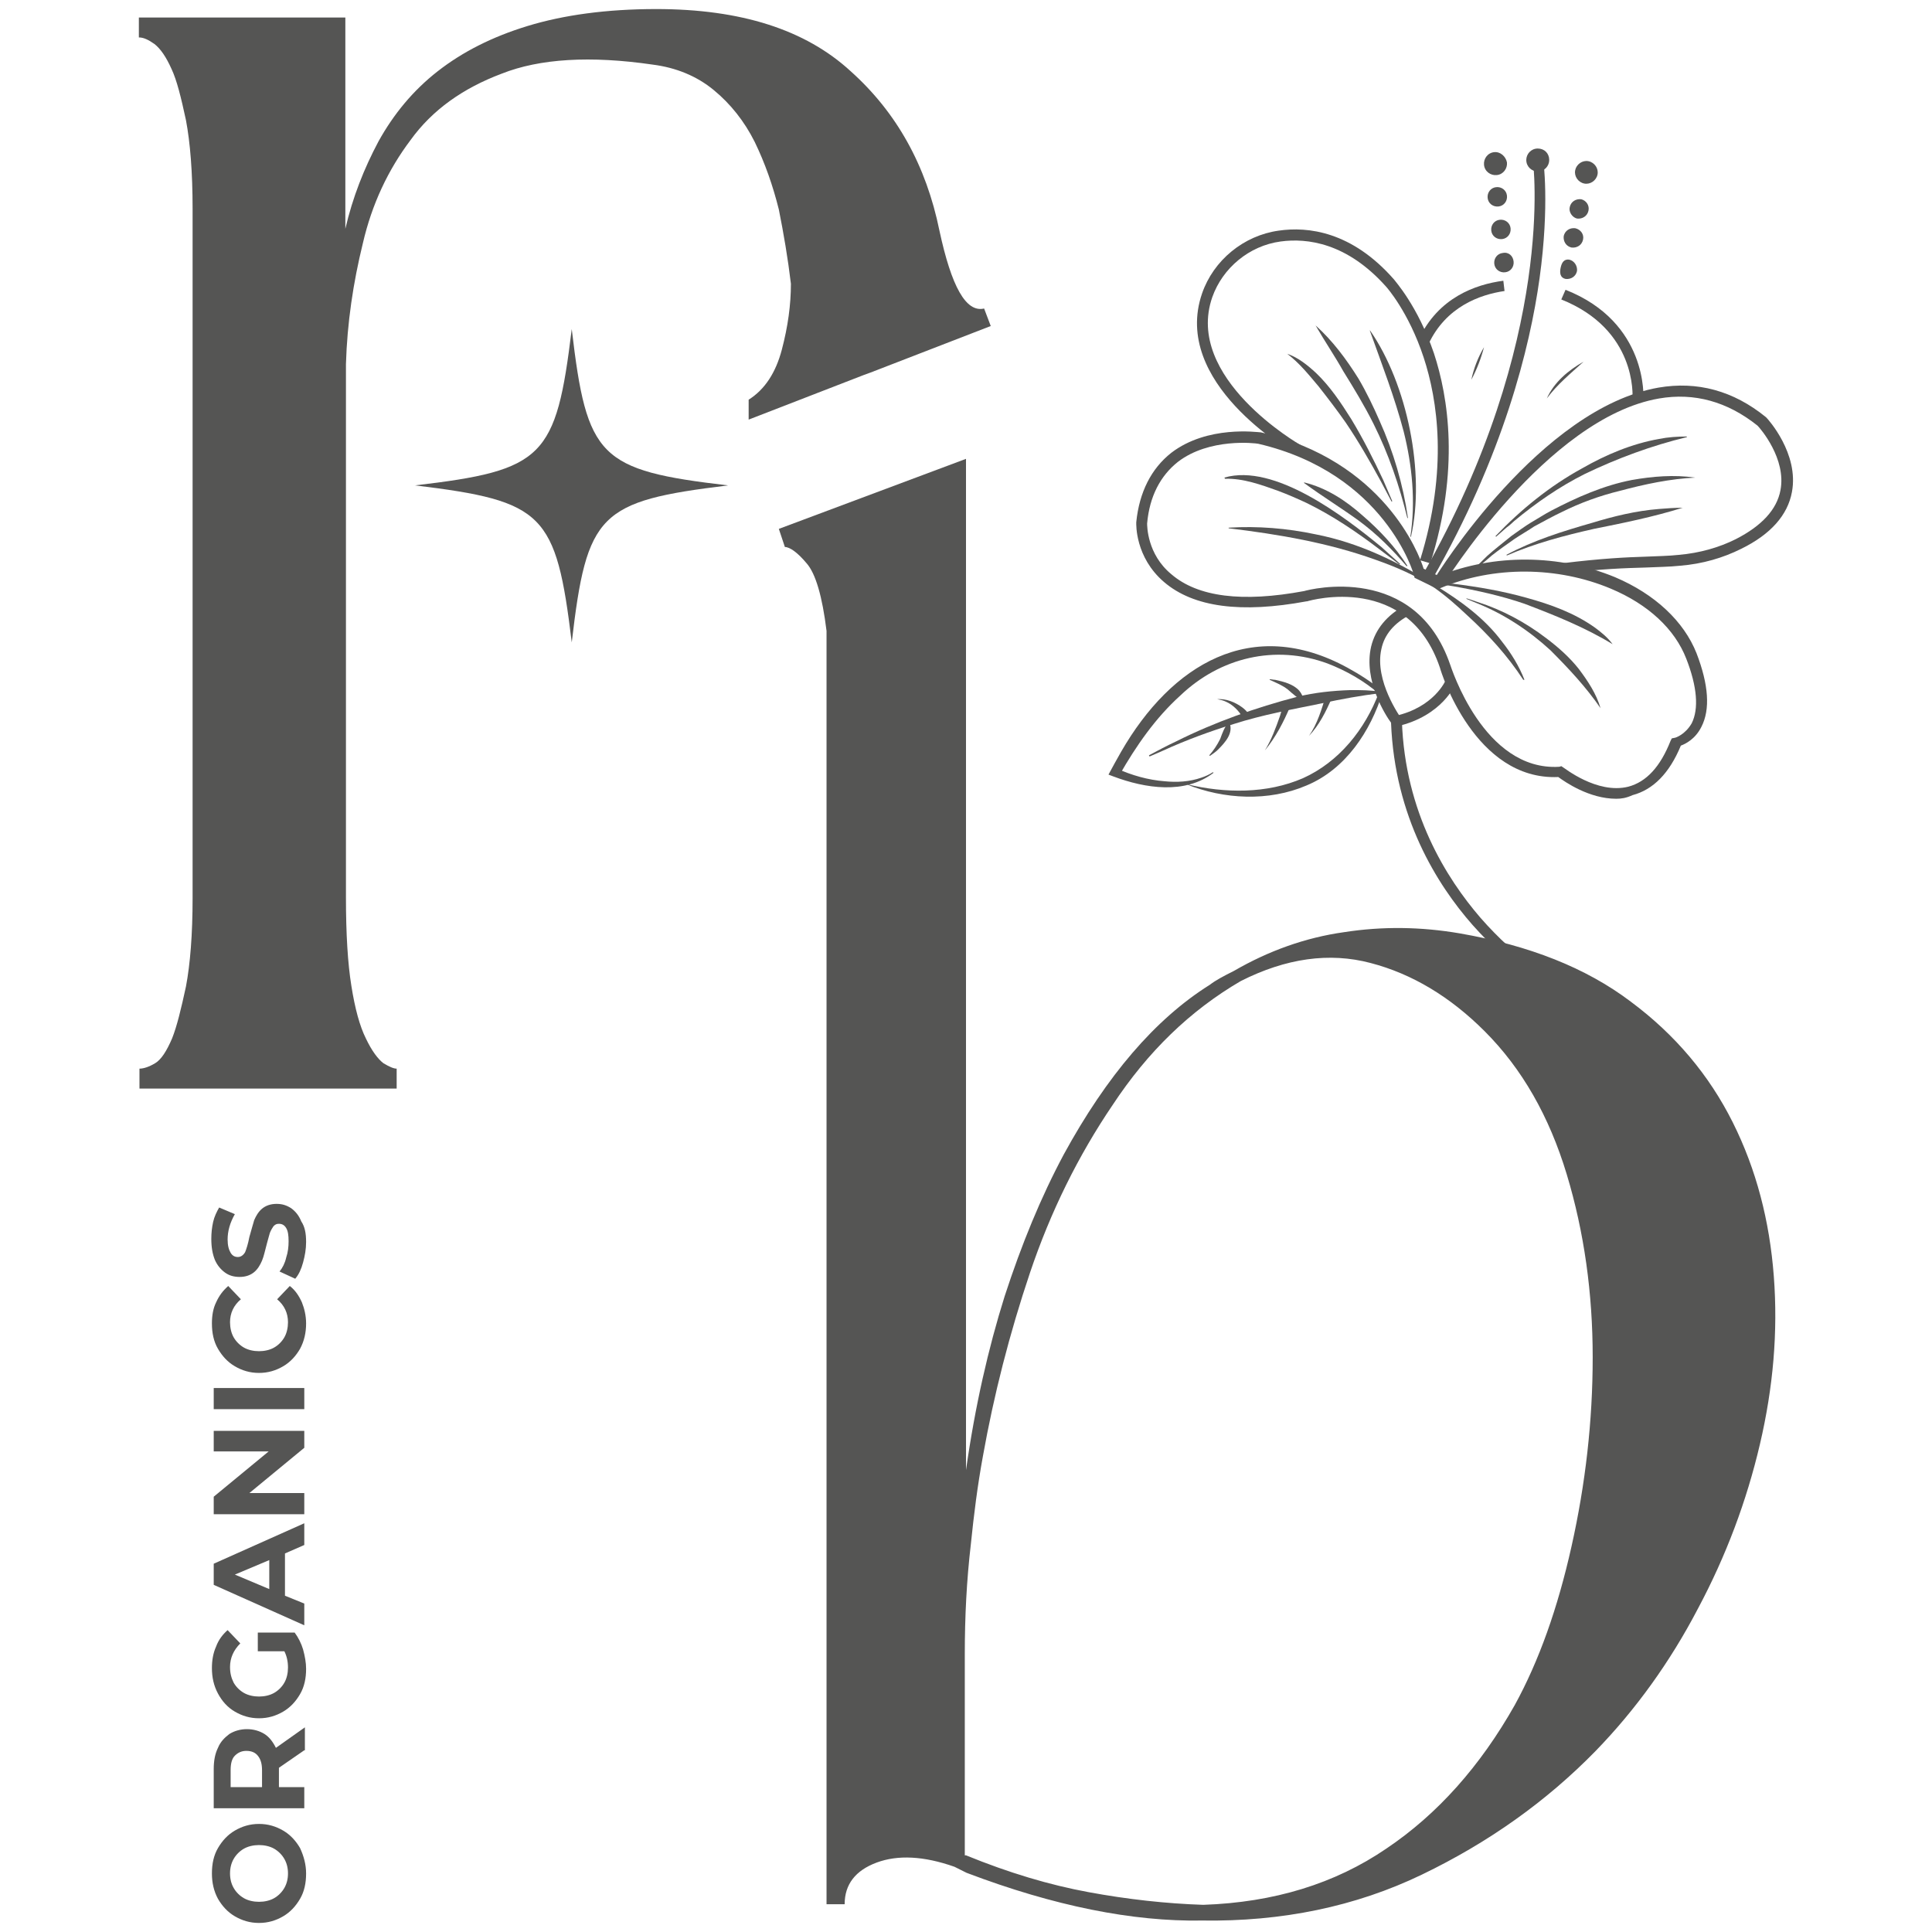 <svg xml:space="preserve" style="enable-background:new 0 0 32 32;" viewBox="0 0 32 32" y="0px" x="0px" xmlns:xlink="http://www.w3.org/1999/xlink" xmlns="http://www.w3.org/2000/svg" id="Layer_1" version="1.1">
<style type="text/css">
	.st0{fill:#555554;}
</style>
<g>
	<path d="M16,24.35c0.15-1.06,0.37-2.02,0.64-2.88c0.28-0.86,0.6-1.64,0.98-2.35c0.71-1.3,1.51-2.24,2.42-2.81
		c0.09-0.07,0.22-0.14,0.4-0.23c0.57-0.33,1.18-0.55,1.82-0.64c0.64-0.1,1.28-0.09,1.92,0.02c1.15,0.2,2.09,0.57,2.83,1.13
		c0.74,0.55,1.3,1.22,1.69,2c0.39,0.78,0.61,1.63,0.68,2.55c0.07,0.92-0.01,1.84-0.23,2.78c-0.22,0.94-0.56,1.85-1.03,2.73
		c-0.46,0.88-1.03,1.67-1.69,2.35c-0.82,0.84-1.78,1.52-2.88,2.05c-1.1,0.53-2.32,0.78-3.64,0.76c-1.15,0.02-2.45-0.24-3.9-0.79
		l-0.2-0.1c-0.51-0.18-0.94-0.2-1.29-0.07c-0.35,0.13-0.53,0.36-0.53,0.69h-0.3V10.45c-0.07-0.57-0.18-0.95-0.33-1.12
		c-0.15-0.18-0.28-0.27-0.36-0.27l-0.1-0.3L16,7.6V24.35z M16,30.73c0.71,0.29,1.38,0.49,2.03,0.61c0.65,0.12,1.29,0.19,1.9,0.21
		c1.17-0.04,2.18-0.35,3.03-0.93c0.85-0.57,1.56-1.37,2.13-2.38c0.4-0.73,0.71-1.6,0.94-2.63c0.23-1.03,0.35-2.07,0.35-3.13
		c0-1.06-0.14-2.07-0.43-3.03c-0.29-0.96-0.74-1.75-1.36-2.37c-0.57-0.57-1.2-0.95-1.89-1.13c-0.68-0.18-1.4-0.08-2.15,0.3
		c-0.84,0.49-1.54,1.17-2.12,2.05c-0.57,0.84-1.03,1.77-1.37,2.78c-0.34,1.01-0.6,2.03-0.78,3.04c-0.09,0.49-0.15,0.97-0.2,1.46
		c-0.07,0.6-0.1,1.2-0.1,1.82V30.73z" class="st0"></path>
	<path d="M15.56,3.82c0.2,0.93,0.44,1.36,0.74,1.29l0.11,0.29l-1.99,0.77l-0.11,0.04l-1.91,0.74V6.62
		c0.27-0.17,0.45-0.45,0.55-0.83c0.1-0.38,0.15-0.74,0.15-1.09c-0.05-0.42-0.12-0.83-0.2-1.23C12.8,3.07,12.67,2.7,12.5,2.35
		c-0.17-0.34-0.4-0.63-0.68-0.86c-0.28-0.23-0.62-0.37-1.01-0.42c-1.03-0.15-1.87-0.1-2.5,0.15C7.67,1.46,7.16,1.82,6.8,2.32
		C6.43,2.81,6.16,3.38,6.01,4.03C5.85,4.68,5.75,5.35,5.73,6.03v8.83c0,0.61,0.03,1.1,0.09,1.47C5.88,16.71,5.96,17,6.06,17.2
		c0.1,0.21,0.2,0.34,0.29,0.41c0.1,0.06,0.17,0.09,0.22,0.09v0.33H2.31V17.7c0.07,0,0.16-0.03,0.26-0.09
		c0.1-0.06,0.19-0.2,0.28-0.41C2.93,17,3,16.71,3.08,16.34c0.07-0.37,0.11-0.86,0.11-1.47V3.46c0-0.61-0.04-1.1-0.11-1.47
		C3,1.62,2.93,1.33,2.84,1.14c-0.09-0.2-0.18-0.33-0.28-0.41c-0.1-0.07-0.18-0.11-0.26-0.11V0.29h3.42v3.5
		c0.12-0.52,0.31-1,0.55-1.45c0.25-0.45,0.57-0.84,0.98-1.16c0.41-0.32,0.9-0.57,1.49-0.75c0.59-0.18,1.3-0.28,2.13-0.28
		c1.4,0,2.47,0.34,3.22,1.03C14.85,1.86,15.34,2.74,15.56,3.82" class="st0"></path>
	<path d="M9.47,5.45C9.21,7.58,9.01,7.79,6.87,8.04c0,0,0.01,0,0.01,0h0C9.01,8.3,9.21,8.5,9.47,10.64
		C9.72,8.5,9.92,8.3,12.06,8.04C9.92,7.79,9.72,7.58,9.47,5.45" class="st0"></path>
	<path d="M5.07,31.03c0,0.16-0.03,0.3-0.1,0.42c-0.07,0.12-0.16,0.22-0.28,0.29c-0.12,0.07-0.25,0.11-0.4,0.11
		c-0.15,0-0.28-0.04-0.4-0.11c-0.12-0.07-0.21-0.17-0.28-0.29c-0.07-0.13-0.1-0.27-0.1-0.42c0-0.16,0.03-0.3,0.1-0.42
		c0.07-0.12,0.16-0.22,0.28-0.29c0.12-0.07,0.25-0.11,0.4-0.11c0.15,0,0.28,0.04,0.4,0.11c0.12,0.07,0.21,0.17,0.28,0.29
		C5.03,30.74,5.07,30.88,5.07,31.03 M4.77,31.03c0-0.09-0.02-0.17-0.06-0.24c-0.04-0.07-0.1-0.13-0.17-0.17
		c-0.07-0.04-0.16-0.06-0.25-0.06c-0.09,0-0.18,0.02-0.25,0.06c-0.07,0.04-0.13,0.1-0.17,0.17c-0.04,0.07-0.06,0.15-0.06,0.24
		c0,0.09,0.02,0.17,0.06,0.24c0.04,0.07,0.1,0.13,0.17,0.17c0.07,0.04,0.16,0.06,0.25,0.06c0.09,0,0.18-0.02,0.25-0.06
		c0.07-0.04,0.13-0.1,0.17-0.17C4.75,31.2,4.77,31.12,4.77,31.03" class="st0"></path>
	<path d="M5.04,28.99l-0.42,0.29v0.32h0.42v0.35h-1.5V29.3c0-0.13,0.02-0.25,0.07-0.35c0.04-0.1,0.11-0.17,0.19-0.23
		c0.08-0.05,0.18-0.08,0.29-0.08c0.11,0,0.21,0.03,0.29,0.08c0.08,0.05,0.14,0.13,0.19,0.23l0.48-0.34V28.99z M4.08,29
		C4,29,3.94,29.03,3.89,29.08c-0.05,0.05-0.07,0.13-0.07,0.24v0.28h0.52v-0.28c0-0.1-0.02-0.18-0.07-0.24
		C4.23,29.03,4.17,29,4.08,29" class="st0"></path>
	<path d="M4.27,27.36v-0.32h0.61c0.06,0.08,0.11,0.18,0.14,0.28c0.03,0.11,0.05,0.22,0.05,0.32
		c0,0.16-0.03,0.3-0.1,0.42c-0.07,0.12-0.16,0.22-0.28,0.29c-0.12,0.07-0.25,0.11-0.4,0.11c-0.15,0-0.28-0.04-0.4-0.11
		c-0.12-0.07-0.21-0.17-0.28-0.3c-0.07-0.13-0.1-0.27-0.1-0.42c0-0.13,0.02-0.25,0.07-0.36c0.04-0.11,0.11-0.2,0.19-0.27l0.21,0.22
		c-0.11,0.11-0.17,0.24-0.17,0.39c0,0.1,0.02,0.18,0.06,0.26c0.04,0.07,0.1,0.13,0.17,0.17c0.07,0.04,0.16,0.06,0.25,0.06
		c0.09,0,0.18-0.02,0.25-0.06c0.07-0.04,0.13-0.1,0.17-0.17c0.04-0.07,0.06-0.16,0.06-0.25c0-0.1-0.02-0.19-0.06-0.27H4.27z" class="st0"></path>
	<path d="M4.72,25.73v0.7l0.32,0.13v0.36l-1.5-0.67V25.9l1.5-0.67v0.36L4.72,25.73z M4.46,25.84l-0.57,0.24l0.57,0.24
		V25.84z" class="st0"></path>
	<polygon points="3.54,23.7 5.04,23.7 5.04,23.98 4.13,24.73 5.04,24.73 5.04,25.08 3.54,25.08 3.54,24.79 4.45,24.04 
		3.54,24.04" class="st0"></polygon>
	<rect height="0.35" width="1.5" class="st0" y="22.99" x="3.54"></rect>
	<path d="M5.07,21.92c0,0.15-0.03,0.29-0.1,0.42c-0.07,0.12-0.16,0.22-0.28,0.29c-0.12,0.07-0.25,0.11-0.4,0.11
		c-0.15,0-0.28-0.04-0.4-0.11c-0.12-0.07-0.21-0.17-0.28-0.29c-0.07-0.12-0.1-0.26-0.1-0.42c0-0.13,0.02-0.25,0.07-0.35
		c0.05-0.11,0.11-0.19,0.2-0.27l0.21,0.22c-0.12,0.1-0.18,0.23-0.18,0.38c0,0.09,0.02,0.18,0.06,0.25c0.04,0.07,0.1,0.13,0.17,0.17
		c0.07,0.04,0.16,0.06,0.25,0.06c0.09,0,0.18-0.02,0.25-0.06c0.07-0.04,0.13-0.1,0.17-0.17c0.04-0.07,0.06-0.16,0.06-0.25
		c0-0.15-0.06-0.28-0.18-0.38L4.8,21.3c0.09,0.07,0.15,0.16,0.2,0.27C5.04,21.67,5.07,21.79,5.07,21.92" class="st0"></path>
	<path d="M5.07,20.57c0,0.12-0.02,0.23-0.05,0.34c-0.03,0.11-0.07,0.2-0.13,0.27l-0.26-0.12
		c0.05-0.06,0.09-0.14,0.11-0.23c0.03-0.09,0.04-0.18,0.04-0.27c0-0.1-0.01-0.17-0.04-0.22c-0.03-0.05-0.07-0.07-0.12-0.07
		c-0.04,0-0.06,0.01-0.09,0.04c-0.02,0.03-0.04,0.06-0.06,0.11c-0.01,0.04-0.03,0.1-0.05,0.18c-0.03,0.11-0.05,0.21-0.08,0.28
		c-0.03,0.07-0.07,0.14-0.13,0.19c-0.06,0.05-0.14,0.08-0.24,0.08c-0.09,0-0.17-0.02-0.24-0.07c-0.07-0.05-0.13-0.12-0.17-0.21
		c-0.04-0.1-0.06-0.21-0.06-0.35c0-0.1,0.01-0.19,0.03-0.28c0.02-0.09,0.06-0.17,0.1-0.24l0.26,0.11c-0.08,0.14-0.12,0.28-0.12,0.42
		c0,0.1,0.02,0.17,0.05,0.22c0.03,0.05,0.07,0.07,0.12,0.07c0.05,0,0.09-0.03,0.12-0.08c0.02-0.05,0.05-0.14,0.07-0.25
		c0.03-0.11,0.06-0.21,0.08-0.28c0.03-0.07,0.07-0.14,0.13-0.19c0.06-0.05,0.14-0.08,0.24-0.08c0.09,0,0.16,0.02,0.24,0.07
		c0.07,0.05,0.13,0.12,0.17,0.22C5.05,20.32,5.07,20.43,5.07,20.57" class="st0"></path>
	<path d="M25.66,2.65c0,0.1-0.08,0.19-0.19,0.19c-0.1,0-0.19-0.08-0.19-0.19c0-0.1,0.08-0.19,0.19-0.19
		C25.58,2.46,25.66,2.54,25.66,2.65" class="st0"></path>
	<path d="M26.46,2.89c-0.02,0.1-0.12,0.17-0.22,0.15c-0.1-0.02-0.17-0.12-0.15-0.22c0.02-0.1,0.12-0.17,0.22-0.15
		C26.41,2.69,26.48,2.79,26.46,2.89" class="st0"></path>
	<path d="M24.96,2.69c0.01,0.1-0.06,0.2-0.17,0.21c-0.1,0.01-0.2-0.06-0.21-0.17c-0.01-0.1,0.06-0.2,0.17-0.21
		C24.85,2.51,24.94,2.59,24.96,2.69" class="st0"></path>
	<path d="M24.96,3.24c0.01,0.09-0.05,0.17-0.14,0.18c-0.09,0.01-0.17-0.05-0.18-0.14c-0.01-0.09,0.05-0.17,0.14-0.18
		C24.87,3.09,24.95,3.15,24.96,3.24" class="st0"></path>
	<path d="M26.31,3.49c-0.02,0.09-0.1,0.14-0.19,0.13C26.04,3.6,25.98,3.51,26,3.43c0.02-0.09,0.1-0.14,0.19-0.13
		C26.27,3.32,26.33,3.4,26.31,3.49" class="st0"></path>
	<path d="M26.22,3.97c-0.02,0.09-0.1,0.14-0.19,0.13C25.94,4.08,25.89,4,25.9,3.91c0.02-0.09,0.1-0.14,0.19-0.13
		C26.18,3.8,26.24,3.88,26.22,3.97" class="st0"></path>
	<path d="M26.12,4.49c-0.02,0.09-0.1,0.14-0.19,0.13c-0.09-0.02-0.1-0.1-0.08-0.19c0.02-0.09,0.06-0.14,0.14-0.13
		C26.08,4.32,26.13,4.41,26.12,4.49" class="st0"></path>
	<path d="M25.07,4.33c0.01,0.09-0.05,0.17-0.14,0.18c-0.09,0.01-0.17-0.05-0.18-0.14c-0.01-0.09,0.05-0.17,0.14-0.18
		C24.99,4.17,25.06,4.24,25.07,4.33" class="st0"></path>
	<path d="M25.02,3.78c0.01,0.09-0.05,0.17-0.14,0.18c-0.09,0.01-0.17-0.05-0.18-0.14c-0.01-0.09,0.05-0.17,0.14-0.18
		C24.93,3.63,25.01,3.69,25.02,3.78" class="st0"></path>
	<path d="M23.14,12.03l-0.04-0.17c0.65-0.14,0.85-0.59,0.85-0.61l0.16,0.07C24.11,11.33,23.89,11.86,23.14,12.03" class="st0"></path>
	<path d="M25.67,16.41c-0.03-0.01-0.64-0.37-1.28-1.09c-0.59-0.67-1.29-1.79-1.35-3.35c-0.09-0.12-0.46-0.7-0.33-1.26
		c0.07-0.29,0.26-0.52,0.57-0.69l0.08,0.16c-0.27,0.14-0.43,0.33-0.48,0.57c-0.12,0.53,0.32,1.13,0.32,1.14l0.02,0.02l0,0.03
		c0.05,1.52,0.74,2.61,1.3,3.26c0.62,0.71,1.23,1.06,1.24,1.06L25.67,16.41z" class="st0"></path>
	<path d="M26.77,13.23c-0.45,0-0.85-0.28-0.96-0.36c-1.38,0.06-1.94-1.73-1.96-1.81c-0.53-1.57-2.14-1.12-2.2-1.1
		l-0.01,0c-1.08,0.2-1.87,0.1-2.36-0.32c-0.48-0.41-0.46-0.96-0.46-0.98l0-0.01c0.05-0.5,0.25-0.89,0.58-1.15
		c0.6-0.46,1.43-0.34,1.47-0.34l0.01,0c2.03,0.47,2.62,2,2.7,2.26l0.25,0.12c0.92-0.37,2-0.36,2.92,0.02
		c0.66,0.28,1.14,0.73,1.35,1.26c0.2,0.52,0.23,0.93,0.08,1.22c-0.1,0.2-0.26,0.28-0.34,0.31c-0.19,0.46-0.46,0.73-0.8,0.82
		C26.93,13.22,26.85,13.23,26.77,13.23 M25.86,12.69l0.03,0.02c0.01,0,0.56,0.45,1.08,0.32c0.3-0.08,0.53-0.33,0.7-0.76l0.02-0.04
		l0.05-0.01c0.01,0,0.17-0.05,0.28-0.24c0.12-0.24,0.09-0.61-0.09-1.07c-0.19-0.49-0.63-0.9-1.25-1.16
		c-0.88-0.37-1.94-0.38-2.82-0.01l-0.04,0.02l-0.39-0.19l-0.01-0.04c0-0.02-0.48-1.69-2.58-2.18c-0.05-0.01-0.81-0.1-1.33,0.3
		c-0.29,0.23-0.47,0.57-0.51,1.02c0,0.04,0,0.51,0.4,0.84c0.44,0.38,1.18,0.47,2.2,0.28c0.1-0.03,1.84-0.47,2.42,1.22
		c0.01,0.02,0.55,1.77,1.81,1.69L25.86,12.69z" class="st0"></path>
	<path d="M23.9,9.7L23.75,9.6c0.07-0.12,1.77-2.84,3.72-3.18c0.64-0.11,1.24,0.05,1.78,0.49l0.01,0.01
		c0.02,0.02,0.54,0.59,0.42,1.23c-0.07,0.38-0.35,0.7-0.84,0.94c-0.3,0.15-0.64,0.25-1.01,0.28c-0.19,0.02-0.37,0.02-0.57,0.03
		c-0.34,0.01-0.73,0.02-1.37,0.1l-0.02-0.17c0.65-0.08,1.06-0.1,1.39-0.11c0.2-0.01,0.37-0.01,0.55-0.03
		c0.34-0.03,0.66-0.12,0.94-0.26c0.43-0.22,0.68-0.49,0.74-0.81c0.1-0.52-0.33-1.02-0.38-1.07c-0.5-0.4-1.05-0.55-1.63-0.45
		C25.62,6.92,23.91,9.67,23.9,9.7" class="st0"></path>
	<path d="M23.69,9.33l-0.17-0.05c0.47-1.51,0.29-2.66,0.06-3.36c-0.25-0.76-0.62-1.17-0.62-1.17
		C22.31,4.02,21.65,3.94,21.21,4c-0.52,0.07-0.96,0.44-1.13,0.92c-0.47,1.34,1.44,2.44,1.46,2.45l-0.09,0.15
		c-0.08-0.05-2.05-1.18-1.54-2.66c0.19-0.55,0.69-0.96,1.27-1.04c0.48-0.07,1.21,0.01,1.91,0.81c0.01,0.02,0.39,0.43,0.66,1.22
		C23.99,6.58,24.18,7.78,23.69,9.33" class="st0"></path>
	<path d="M23.66,5.7L23.5,5.62c0.32-0.69,0.94-0.91,1.4-0.97l0.02,0.17C24.51,4.88,23.95,5.08,23.66,5.7" class="st0"></path>
	<path d="M27.22,6.61l-0.18-0.01l0.09,0.01l-0.09-0.01c0-0.05,0.07-1.14-1.18-1.64l0.07-0.16
		C27.3,5.34,27.22,6.59,27.22,6.61" class="st0"></path>
	<path d="M23.72,9.6l-0.15-0.09c2.22-3.9,1.82-6.83,1.82-6.86l0.17-0.03c0,0.03,0.11,0.76-0.06,1.99
		C25.34,5.76,24.9,7.54,23.72,9.6" class="st0"></path>
	<path d="M19.66,12.99c0.63,0.15,1.32,0.16,1.92-0.1c0.6-0.27,1.03-0.81,1.26-1.42l0.01,0.03
		c-0.25-0.22-0.55-0.39-0.86-0.51c-0.87-0.32-1.78-0.1-2.44,0.53c-0.41,0.37-0.73,0.83-1.01,1.32l-0.04-0.11
		c0.24,0.11,0.52,0.19,0.79,0.21c0.2,0.02,0.41,0.01,0.61-0.06c0.06-0.02,0.13-0.05,0.19-0.09l0.01,0.01
		c-0.47,0.36-1.13,0.26-1.66,0.06l-0.08-0.03c0.02-0.04,0.18-0.33,0.21-0.38c0.83-1.44,2.16-2.26,3.75-1.39
		c0.2,0.11,0.39,0.23,0.57,0.38l0.02,0.01l-0.01,0.02c-0.2,0.64-0.61,1.27-1.26,1.54c-0.63,0.27-1.37,0.23-1.99-0.02
		C19.66,13,19.66,12.99,19.66,12.99" class="st0"></path>
	<path d="M22.87,11.48c-0.33,0.04-0.66,0.1-0.98,0.17c-0.49,0.1-0.98,0.19-1.45,0.34c-0.39,0.12-0.8,0.27-1.17,0.44
		l-0.23,0.1l-0.01-0.02c0.15-0.08,0.3-0.16,0.45-0.23c0.64-0.32,1.32-0.56,2.01-0.74c0.29-0.07,0.58-0.1,0.88-0.11
		c0.17,0,0.34,0,0.51,0.03L22.87,11.48z" class="st0"></path>
	<path d="M22.06,11.56c-0.1,0.23-0.21,0.45-0.38,0.63c0.14-0.2,0.21-0.44,0.28-0.67L22.06,11.56" class="st0"></path>
	<path d="M21.59,11.62c-0.1-0.06-0.17-0.12-0.26-0.2c-0.09-0.07-0.19-0.11-0.3-0.16l0-0.01c0.03,0,0.06,0.01,0.09,0.01
		c0.14,0.03,0.3,0.07,0.4,0.18c0.04,0.05,0.07,0.11,0.07,0.17L21.59,11.62z" class="st0"></path>
	<path d="M21.37,11.7c-0.11,0.26-0.24,0.51-0.42,0.73c0.11-0.18,0.18-0.37,0.25-0.57c0.02-0.07,0.04-0.13,0.06-0.2
		L21.37,11.7z" class="st0"></path>
	<path d="M20.59,11.9c-0.06-0.12-0.17-0.23-0.29-0.28c-0.04-0.02-0.09-0.03-0.14-0.04c0.15-0.01,0.3,0.05,0.42,0.14
		c0.04,0.03,0.08,0.07,0.11,0.12L20.59,11.9z" class="st0"></path>
	<path d="M20.36,11.96c0.08,0.18-0.07,0.34-0.19,0.46c-0.04,0.04-0.09,0.07-0.13,0.1l-0.01-0.01
		c0.07-0.08,0.13-0.17,0.18-0.27c0.04-0.11,0.07-0.19,0.14-0.29H20.36z" class="st0"></path>
	<path d="M25.23,11.26c-0.26-0.4-0.58-0.75-0.93-1.07c-0.17-0.16-0.35-0.32-0.55-0.46c-0.3-0.2-0.63-0.34-0.97-0.46
		C22,8.99,21.18,8.85,20.35,8.75l0-0.01c0.48-0.03,0.97,0.01,1.44,0.11c0.72,0.14,1.38,0.46,1.99,0.85c0.41,0.25,0.81,0.54,1.1,0.93
		c0.15,0.19,0.28,0.4,0.37,0.63L25.23,11.26" class="st0"></path>
	<path d="M26.51,11.73c-0.24-0.35-0.53-0.66-0.83-0.96c-0.36-0.33-0.77-0.6-1.22-0.78l-0.17-0.07l0-0.01l0.18,0.06
		c0.41,0.13,0.8,0.34,1.14,0.6c0.2,0.15,0.39,0.32,0.54,0.51c0.15,0.2,0.29,0.41,0.36,0.65L26.51,11.73z" class="st0"></path>
	<path d="M26.71,10.67c-0.46-0.28-0.96-0.48-1.46-0.67c-0.38-0.13-0.78-0.22-1.18-0.29l-0.4-0.06l0-0.01
		c0.14,0.01,0.27,0.02,0.41,0.03c0.4,0.05,0.81,0.12,1.2,0.23c0.4,0.11,0.79,0.25,1.13,0.49C26.52,10.47,26.63,10.56,26.71,10.67
		L26.71,10.67z" class="st0"></path>
	<path d="M27.87,8.41c-0.48,0.15-0.97,0.25-1.47,0.35C25.91,8.87,25.42,9,24.96,9.2l-0.01-0.01
		c0.45-0.24,0.93-0.39,1.42-0.53c0.36-0.11,0.73-0.2,1.11-0.23c0.13-0.01,0.25-0.02,0.38-0.02L27.87,8.41z" class="st0"></path>
	<path d="M28.09,7.91c-0.43,0.02-0.85,0.11-1.26,0.22c-0.33,0.08-0.66,0.2-0.96,0.35c-0.13,0.06-0.33,0.17-0.46,0.24
		c-0.07,0.05-0.26,0.16-0.33,0.21c-0.1,0.07-0.27,0.19-0.37,0.27c-0.09,0.08-0.25,0.21-0.35,0.29l-0.01-0.01
		c0.07-0.06,0.22-0.21,0.28-0.27c0.11-0.1,0.29-0.24,0.4-0.33c0.07-0.05,0.25-0.18,0.32-0.22c0.07-0.04,0.26-0.16,0.34-0.2
		c0.42-0.22,0.87-0.42,1.34-0.51c0.34-0.06,0.7-0.09,1.04-0.04L28.09,7.91z" class="st0"></path>
	<path d="M27.94,7.24c-0.58,0.14-1.15,0.35-1.69,0.61c-0.42,0.21-0.81,0.48-1.17,0.78c-0.03,0.03-0.1,0.09-0.13,0.11
		c0,0-0.17,0.15-0.17,0.15l-0.01-0.01c0.42-0.44,0.9-0.83,1.43-1.12c0.4-0.23,0.83-0.41,1.28-0.49c0.15-0.03,0.3-0.04,0.46-0.04
		L27.94,7.24z" class="st0"></path>
	<path d="M26.23,5.99c-0.21,0.19-0.44,0.38-0.61,0.61C25.74,6.33,25.98,6.13,26.23,5.99" class="st0"></path>
	<path d="M24.37,6.29c0.04-0.19,0.11-0.37,0.21-0.54C24.53,5.94,24.46,6.12,24.37,6.29" class="st0"></path>
	<path d="M22.69,5.47c0.62,0.89,0.92,2.37,0.68,3.42c0,0-0.01,0-0.01,0c0.09-0.58,0.03-1.18-0.11-1.74
		c-0.15-0.57-0.36-1.11-0.56-1.67L22.69,5.47" class="st0"></path>
	<path d="M21.79,5.39c0.28,0.25,0.51,0.56,0.71,0.88c0.13,0.22,0.25,0.47,0.35,0.7c0.23,0.51,0.39,1.06,0.47,1.61
		c0,0-0.01,0-0.01,0C23.18,8.05,23,7.52,22.75,7.02c-0.15-0.3-0.32-0.58-0.5-0.87C22.11,5.9,21.94,5.65,21.79,5.39L21.79,5.39z" class="st0"></path>
	<path d="M21.32,5.86c0.18,0.06,0.34,0.19,0.48,0.32c0.23,0.22,0.41,0.49,0.58,0.76c0.2,0.33,0.37,0.67,0.53,1.01
		l0.15,0.35l-0.01,0.01l-0.18-0.34C22.69,7.64,22.5,7.31,22.29,7c-0.14-0.2-0.3-0.41-0.45-0.6c-0.16-0.19-0.32-0.39-0.52-0.54
		L21.32,5.86z" class="st0"></path>
	<path d="M20.28,7.91c0.83-0.24,1.98,0.64,2.6,1.15l0.31,0.28l-0.01,0.01l-0.33-0.25c-0.38-0.29-0.78-0.56-1.21-0.77
		c-0.15-0.07-0.31-0.14-0.47-0.2c-0.28-0.1-0.58-0.21-0.88-0.2L20.28,7.91z" class="st0"></path>
	<path d="M21.6,7.99c0.37,0.09,0.69,0.3,0.97,0.55c0.28,0.24,0.54,0.52,0.74,0.83l-0.01,0.01
		c-0.24-0.28-0.5-0.54-0.8-0.76C22.21,8.41,21.9,8.22,21.6,8L21.6,7.99" class="st0"></path>
</g>
</svg>
